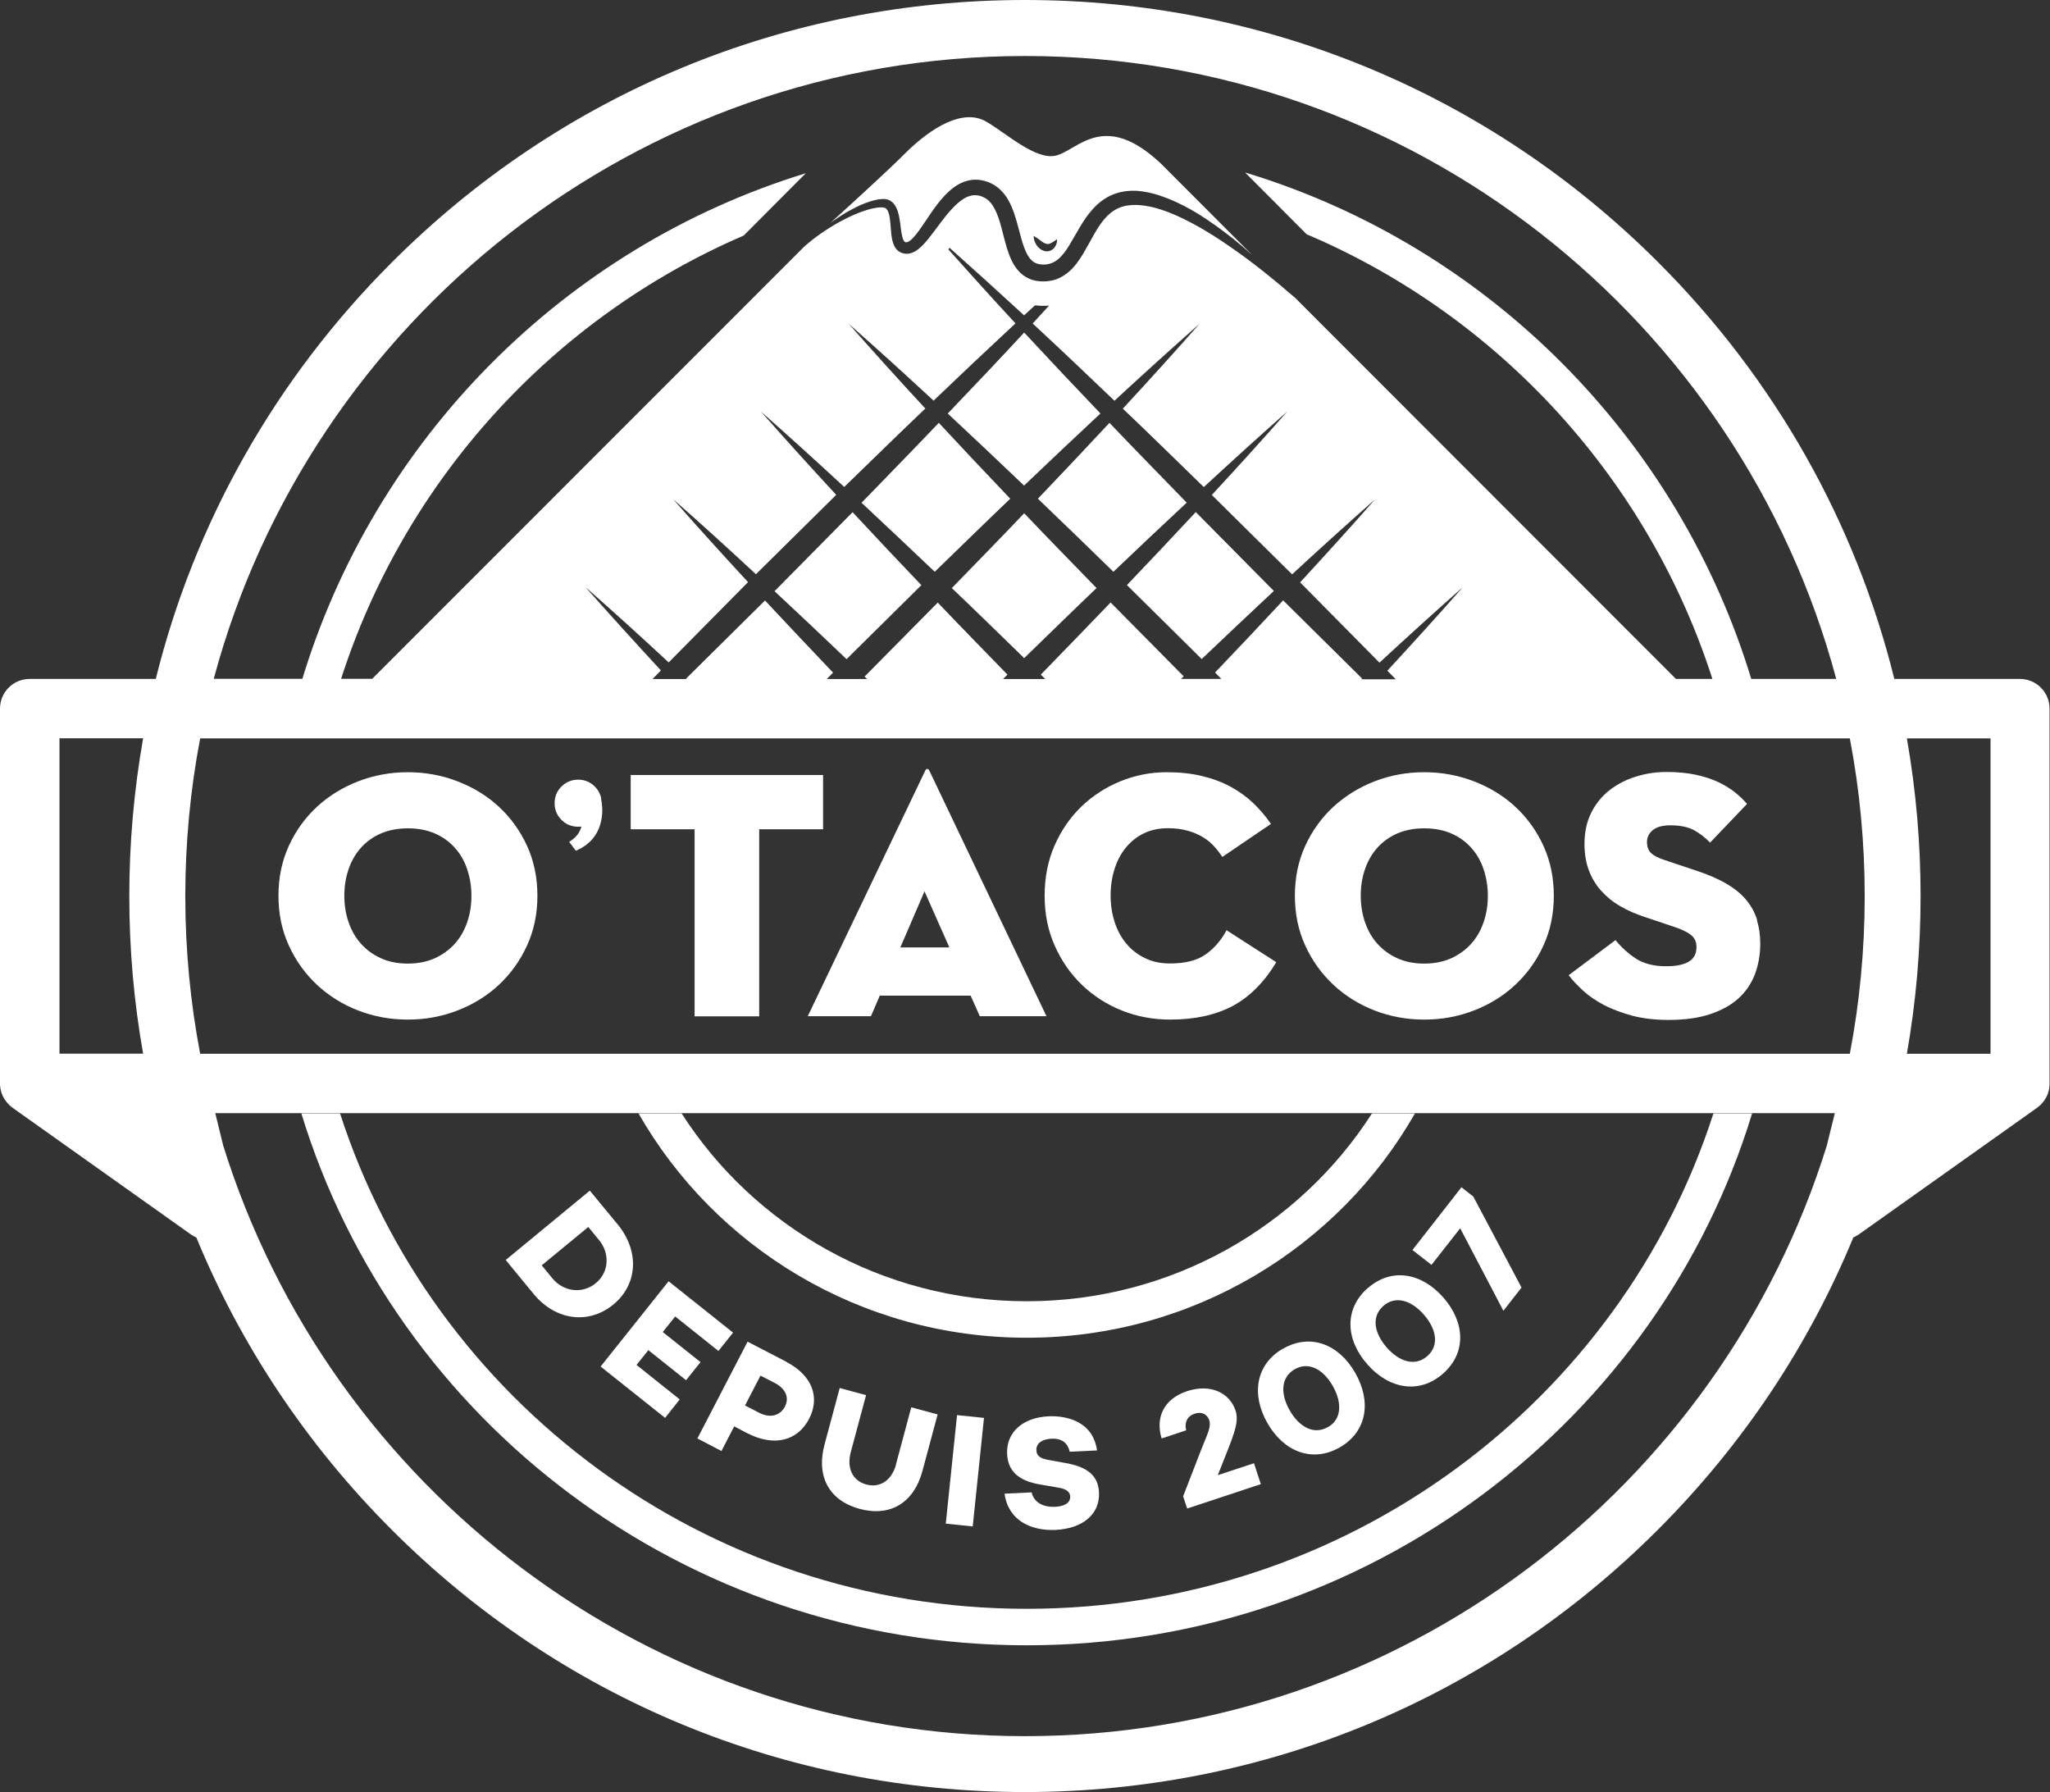 <?xml version="1.0" encoding="UTF-8"?> <svg xmlns="http://www.w3.org/2000/svg" id="Calque_2" viewBox="0 0 176.46 154.23"><rect x="0" y="0" width="176.46" height="154.23" fill="#333333" stroke="none"/><defs><style>.cls-1{fill:#fff;}</style></defs><g id="Calque_1-2"><g id="O-Tacos---Corp_2"><g id="Group"><path id="Shape" class="cls-1" d="M73.62,17.86c.56-.27,1.14-.52,1.78-.66,.16-.03,.33-.06,.51-.07h.15s.06,0,.13,0c.1,.01,.21,.04,.31,.08,.21,.09,.39,.24,.5,.41,.12,.17,.2,.34,.26,.51,.22,.67,.24,1.29,.33,1.87,.05,.28,.11,.56,.21,.72,.05,.08,.09,.11,.12,.12,.05,.02,.1,.02,.16,0,.12-.02,.32-.16,.5-.35,.18-.19,.36-.41,.53-.65,.69-.95,1.3-2.04,2.2-3,.45-.47,.99-.95,1.72-1.21,.36-.13,.76-.19,1.16-.16l.16,.02,.12,.02c.11,.02,.19,.04,.28,.06,.18,.05,.37,.11,.54,.2,.72,.33,1.25,.96,1.57,1.57,.33,.62,.52,1.25,.69,1.85,.17,.6,.31,1.19,.48,1.74,.17,.54,.39,1.05,.67,1.37,.29,.32,.6,.46,1.1,.47,.44,0,.87-.13,1.23-.42,.37-.29,.7-.73,1-1.22,.3-.49,.59-1.02,.91-1.56,.32-.54,.68-1.09,1.14-1.59,.45-.5,1.03-.96,1.7-1.23,.33-.14,.68-.23,1.03-.28,.17-.03,.34-.04,.53-.05,.09,0,.16,0,.24,0h.26c.67,.05,1.32,.19,1.93,.39,2.45,.81,4.49,2.26,6.42,3.77,.55,.44,1.08,.9,1.6,1.37l-7.85-7.86c-4.89-4.61-7.12-1.21-9.01-.71-1.76,.47-4.34-1.95-6.07-2.93-1.92-1.1-4.63,.43-6.99,2.79-1.41,1.41-4.34,4.09-6.39,5.95,.18-.13,.35-.26,.54-.38,.51-.35,1.04-.67,1.6-.94m15.94,2.84c.17,.12,.34,.23,.47,.26,.13,.04,.21,.05,.38-.02,.17-.07,.35-.21,.58-.36,.01,.27-.06,.52-.25,.75-.1,.11-.23,.21-.4,.26-.17,.05-.36,.04-.51-.02-.31-.11-.51-.32-.64-.54-.13-.22-.22-.47-.22-.74,.23,.13,.42,.27,.59,.39"></path><path id="Shape1" class="cls-1" d="M42.93,69.42c-1.02-.94-2.2-1.66-3.56-2.18-1.35-.52-2.77-.78-4.26-.78s-2.93,.26-4.27,.78c-1.34,.52-2.53,1.25-3.54,2.18-1.02,.94-1.83,2.06-2.43,3.36-.6,1.3-.9,2.74-.9,4.31s.3,3,.9,4.3c.6,1.31,1.41,2.43,2.43,3.38,1.02,.95,2.2,1.68,3.54,2.2,1.34,.52,2.77,.78,4.27,.78s2.91-.26,4.26-.78c1.35-.52,2.54-1.25,3.56-2.2,1.02-.95,1.83-2.07,2.43-3.38,.6-1.3,.9-2.74,.9-4.3s-.3-3-.9-4.31c-.6-1.3-1.41-2.42-2.43-3.36m-2.72,9.96c-.24,.71-.6,1.33-1.07,1.85-.47,.52-1.04,.93-1.71,1.24-.67,.3-1.45,.46-2.32,.46s-1.65-.15-2.32-.46c-.67-.3-1.24-.72-1.71-1.24-.47-.52-.82-1.13-1.07-1.85-.25-.71-.37-1.48-.37-2.29s.12-1.58,.37-2.29c.24-.71,.6-1.33,1.07-1.85,.47-.52,1.04-.93,1.71-1.22,.67-.29,1.45-.44,2.32-.44s1.65,.15,2.32,.44c.67,.29,1.24,.7,1.71,1.22,.47,.52,.83,1.13,1.07,1.85,.24,.71,.37,1.47,.37,2.29s-.12,1.58-.37,2.29"></path><path id="Shape2" class="cls-1" d="M51.75,68.68s0-.04-.03-.12c0,.03,0,.02-.02-.01h0v-.04c-.13-.41-.38-.75-.73-1.02-.36-.26-.76-.39-1.2-.39-.56,0-1.04,.2-1.44,.59-.4,.4-.59,.87-.59,1.44s.2,1.03,.59,1.43c.39,.39,.87,.59,1.44,.59,.08,0,.18,0,.28-.01-.16,.56-.51,.99-1.06,1.31l.58,.77c1.11-.48,1.81-1.25,2.11-2.31,.19-.66,.21-1.36,.07-2.11,0-.08-.02-.11-.02-.11"></path><path id="Shape3" class="cls-1" d="M70.84,66.7h-16.55v4.67h5.5v16.1h5.56v-16.1h5.5v-4.67Z"></path><path id="Shape4" class="cls-1" d="M79.82,66.18c-.08,0-.14,.05-.18,.15l-10.11,21.13h5.44l.76-1.77h7.82l.79,1.77h5.74l-10.08-21.13c-.04-.1-.1-.15-.18-.15Zm-2.32,15.36l2.08-4.83,2.14,4.83h-4.21Z"></path><path id="Shape5" class="cls-1" d="M103.82,82.11c-.73,.54-1.77,.81-3.12,.81-.79,0-1.51-.15-2.14-.46-.63-.3-1.17-.72-1.6-1.24-.44-.52-.77-1.13-1.01-1.85-.23-.71-.35-1.48-.35-2.29s.11-1.58,.34-2.29c.22-.71,.55-1.33,.98-1.85,.43-.52,.94-.93,1.54-1.22,.6-.29,1.29-.44,2.06-.44,.65,0,1.23,.07,1.73,.22,.5,.14,.94,.33,1.31,.56,.38,.23,.7,.5,.96,.79,.27,.3,.5,.6,.7,.9l4.18-2.84c-.43-.63-.93-1.22-1.5-1.77-.57-.55-1.22-1.02-1.95-1.42-.73-.4-1.56-.71-2.47-.93-.92-.22-1.93-.33-3.05-.33-1.39,0-2.71,.26-3.99,.78-1.27,.52-2.39,1.25-3.36,2.18-.97,.94-1.74,2.06-2.31,3.36-.57,1.3-.85,2.74-.85,4.31s.29,3,.87,4.3c.58,1.31,1.36,2.43,2.35,3.38,.99,.95,2.13,1.68,3.43,2.2,1.3,.52,2.69,.78,4.15,.78,2.12,0,3.91-.39,5.38-1.17,1.46-.78,2.72-2.04,3.76-3.77l-4.28-2.75c-.45,.84-1.04,1.53-1.77,2.06"></path><path id="Shape6" class="cls-1" d="M130.42,69.42c-1.02-.94-2.2-1.66-3.56-2.18-1.35-.52-2.77-.78-4.26-.78s-2.93,.26-4.27,.78c-1.34,.52-2.52,1.25-3.54,2.18-1.02,.94-1.83,2.06-2.43,3.36-.6,1.3-.9,2.74-.9,4.31s.3,3,.9,4.3c.6,1.31,1.41,2.43,2.43,3.38,1.02,.95,2.2,1.68,3.54,2.2,1.34,.52,2.77,.78,4.27,.78s2.91-.26,4.26-.78c1.35-.52,2.54-1.25,3.56-2.2,1.02-.95,1.83-2.07,2.43-3.38,.6-1.3,.9-2.74,.9-4.3s-.3-3-.9-4.31c-.6-1.3-1.41-2.42-2.43-3.36m-2.72,9.96c-.24,.71-.6,1.33-1.07,1.85-.47,.52-1.04,.93-1.71,1.24-.67,.3-1.45,.46-2.32,.46s-1.65-.15-2.32-.46c-.67-.3-1.24-.72-1.71-1.24-.47-.52-.82-1.13-1.07-1.85-.24-.71-.37-1.48-.37-2.29s.12-1.58,.37-2.29c.24-.71,.6-1.33,1.07-1.85,.47-.52,1.04-.93,1.71-1.22,.67-.29,1.44-.44,2.32-.44s1.65,.15,2.32,.44c.67,.29,1.24,.7,1.71,1.22,.47,.52,.83,1.13,1.07,1.85,.24,.71,.37,1.47,.37,2.29s-.12,1.58-.37,2.29"></path><path id="Shape7" class="cls-1" d="M151.25,79.17c-.19-.62-.5-1.19-.93-1.71-.43-.52-1-.99-1.71-1.4-.71-.42-1.59-.8-2.63-1.14l-2.75-.92c-.51-.17-.88-.36-1.11-.58-.23-.22-.35-.54-.35-.95s.17-.75,.5-1.03c.34-.27,.84-.41,1.51-.41,.84,0,1.51,.14,2.02,.41,.51,.28,.98,.64,1.4,1.08l3.18-3.33c-.31-.37-.67-.71-1.09-1.04-.42-.32-.9-.62-1.45-.87-.55-.25-1.19-.46-1.91-.61-.72-.15-1.54-.23-2.46-.23s-1.8,.13-2.66,.4c-.85,.26-1.61,.66-2.27,1.17-.66,.52-1.19,1.17-1.57,1.94-.39,.77-.58,1.67-.58,2.69,0,.86,.13,1.61,.38,2.28,.25,.66,.61,1.25,1.07,1.76,.46,.51,1,.95,1.63,1.31,.63,.37,1.32,.67,2.08,.92l2.44,.82c.69,.22,1.21,.46,1.54,.72,.34,.25,.5,.61,.5,1.06,0,.59-.23,1.01-.69,1.27-.46,.26-1.1,.38-1.94,.38-1.04,0-1.89-.22-2.57-.65-.67-.44-1.26-.97-1.77-1.6l-4.03,3.02c.32,.43,.74,.87,1.24,1.33,.5,.46,1.1,.87,1.8,1.24,.7,.36,1.52,.67,2.44,.92,.93,.24,1.97,.36,3.13,.36,1.36,0,2.55-.16,3.54-.49,1-.33,1.82-.78,2.46-1.36,.64-.58,1.11-1.27,1.42-2.08,.3-.8,.46-1.68,.46-2.64,0-.73-.1-1.41-.29-2.03"></path><path id="Shape8" class="cls-1" d="M53.18,105.39l-2.41-2.92-7.24,5.97,2.4,2.92c1.87,2.27,4.71,2.68,6.87,.91,2.12-1.75,2.24-4.61,.38-6.88m-1.89,5.04c-1.15,.95-2.77,.76-3.74-.41l-.92-1.12,4.01-3.3,.92,1.12c.97,1.17,.85,2.79-.27,3.71"></path><path id="Shape9" class="cls-1" d="M59.06,118.78l1.24-1.55-3.25-2.59,1.07-1.34,3.72,2.97,1.26-1.58-5.55-4.42-5.85,7.34,5.55,4.42,1.26-1.59-3.72-2.97,1.02-1.27,3.25,2.59h0Z"></path><path id="Shape10" class="cls-1" d="M67.71,117.21l-3.36-1.74-4.32,8.33,2.07,1.08,1.1-2.12,1.11,.58c2.28,1.18,4.33,.71,5.34-1.24,.97-1.88,.22-3.76-1.95-4.88m-.12,3.81c-.42,.82-1.29,1.04-2.21,.57l-1.24-.64,1.33-2.57,1.24,.64c.92,.48,1.26,1.26,.87,2.01"></path><path id="Shape11" class="cls-1" d="M77.14,126.01c-.37,1.39-1.38,2.07-2.57,1.75-1.19-.32-1.71-1.42-1.33-2.81l1.31-4.88-2.27-.61-1.3,4.84c-.76,2.81,.43,4.86,3.02,5.56,2.6,.7,4.66-.48,5.41-3.29l1.3-4.84-2.27-.61-1.31,4.88h0Z"></path><path id="Shape12" class="cls-1" d="M81.41,131.13l2.32,.24,.97-9.34-2.32-.24-.97,9.34h0Z"></path><path id="Shape13" class="cls-1" d="M91.64,125.9l-1.32-.24c-.71-.12-1.09-.32-1.11-.84-.03-.61,.5-.96,1.3-1,.95-.04,1.41,.42,1.57,1.12l2.35-.11c-.35-2.51-2.63-3-4.15-2.94-2.21,.1-3.67,1.35-3.59,3.23,.07,1.49,.97,2.32,2.84,2.64l1.56,.27c.81,.12,1.01,.44,1.03,.76,.02,.51-.42,.85-1.29,.89-1.1,.05-1.84-.42-2.03-1.24l-2.33,.11c.32,2.31,2.27,3.21,4.38,3.12,2.34-.11,3.84-1.35,3.75-3.22-.07-1.61-1.22-2.25-2.95-2.55"></path><path id="Shape14" class="cls-1" d="M104.82,126.97l.73-1.84c.77-1.94,1.09-2.85,.8-3.74-.49-1.48-2.11-2.34-4.17-1.66-2.03,.67-2.73,2.29-2.19,4.07l2.11-.7c-.16-.69,.1-1.22,.73-1.43,.71-.23,1.12,.14,1.26,.56,.18,.55-.15,1.18-.63,2.37l-1.62,4.18,.35,1.05,6.34-2.1-.59-1.8-3.12,1.03h0Z"></path><path id="Shape15" class="cls-1" d="M110.45,116.06c-2.35,1.34-2.77,3.95-1.35,6.42,1.41,2.47,3.87,3.43,6.22,2.09,2.35-1.35,2.75-3.94,1.34-6.41-1.41-2.47-3.86-3.44-6.21-2.09m3.85,6.75c-1.22,.7-2.47-.02-3.28-1.43-.81-1.41-.79-2.85,.43-3.55,1.21-.69,2.46,.02,3.27,1.44,.81,1.41,.79,2.86-.42,3.55"></path><path id="Shape16" class="cls-1" d="M117.74,110.85c-2.04,1.78-1.93,4.42-.05,6.56,1.87,2.14,4.47,2.6,6.51,.82,2.04-1.78,1.92-4.41,.05-6.55-1.87-2.14-4.46-2.61-6.5-.83m5.11,5.86c-1.06,.93-2.43,.48-3.5-.75-1.07-1.23-1.34-2.64-.28-3.57,1.05-.92,2.42-.47,3.49,.76,1.07,1.23,1.34,2.64,.29,3.56"></path><path id="Shape17" class="cls-1" d="M126.83,102.99l-1.03-.81-4.22,5.4,1.64,1.28,2.47-3.15,3.72,7.1,1.56-2-4.14-7.81Z"></path><path id="Shape18" class="cls-1" d="M173.91,58.43h-10.85c-3.33-13.45-10.26-25.79-20.31-35.84C128.19,8.02,108.83,0,88.23,0S48.28,8.02,33.72,22.59c-10.05,10.05-16.98,22.39-20.31,35.84H2.56c-1.42,0-2.56,1.14-2.56,2.56v32.32c0,.11,.01,.21,.03,.32,0,.03,0,.05,.01,.07,.02,.11,.05,.23,.08,.33,0,.02,.01,.04,.02,.06,.04,.1,.08,.2,.13,.3,0,0,.01,.02,.02,.04,.05,.1,.12,.2,.19,.3,.01,.02,.03,.04,.05,.06,.07,.09,.14,.18,.22,.26h0s.02,.02,.03,.03c.08,.08,.17,.16,.26,.22,.01,0,.02,.02,.03,.03l15.39,10.93c.14,.1,.29,.18,.44,.24,3.82,9.29,9.49,17.82,16.8,25.14,14.56,14.57,33.92,22.59,54.51,22.59s39.95-8.02,54.51-22.59c7.32-7.32,12.98-15.85,16.81-25.14,.15-.07,.3-.15,.44-.24l15.39-10.93s.02-.02,.03-.02c.09-.07,.18-.15,.27-.23,0,0,.02-.01,.02-.02,.08-.09,.16-.18,.23-.27,.02-.02,.03-.04,.04-.06,.07-.1,.13-.2,.19-.3,0,0,.01-.02,.02-.04,.05-.1,.1-.21,.13-.31,0-.01,0-.03,.01-.04,.04-.11,.07-.23,.09-.35,0-.02,0-.05,0-.07,.02-.11,.03-.21,.03-.32V60.99c0-1.42-1.14-2.56-2.56-2.56h0ZM12.32,90.68H5.12v-27.14h7.2c-.78,4.44-1.19,8.97-1.19,13.57s.4,9.13,1.19,13.57ZM88.23,4.82c33.4,0,61.57,22.77,69.83,53.61h-13.8s-.02-.02-.03-.03L111.49,25.64h0c-1.84-1.59-3.73-3.13-5.73-4.49-.99-.69-2.01-1.33-3.07-1.9-1.05-.56-2.14-1.06-3.25-1.36-1.1-.29-2.26-.39-3.18,.03-.92,.4-1.57,1.32-2.14,2.35-.29,.51-.58,1.06-.91,1.61-.34,.55-.72,1.12-1.3,1.59-.29,.23-.63,.44-1,.57-.38,.13-.75,.18-1.15,.18-.12,0-.39-.02-.57-.05-.2-.04-.4-.09-.59-.18-.39-.17-.73-.43-.98-.73-.51-.61-.74-1.27-.94-1.88-.19-.62-.33-1.22-.48-1.79-.3-1.13-.7-2.21-1.49-2.59-.1-.05-.2-.09-.31-.13-.05-.01-.12-.03-.16-.04l-.11-.02h-.06c-.21-.03-.42,0-.64,.07-.43,.14-.86,.46-1.26,.86-.8,.79-1.46,1.81-2.24,2.79-.2,.25-.41,.49-.67,.73-.26,.23-.56,.49-1.05,.57-.25,.03-.51,0-.73-.13-.24-.12-.41-.34-.5-.53-.18-.38-.22-.71-.26-1.04-.07-.63-.07-1.24-.21-1.74-.07-.25-.18-.43-.32-.49-.04-.02-.08-.03-.13-.04,0,0-.07,0-.09-.01h-.08c-.12,0-.26,0-.4,.02-.56,.08-1.13,.27-1.68,.49-.55,.22-1.09,.49-1.62,.78-1.05,.59-2.06,1.28-2.97,2.09L32.07,58.39s-.02,.02-.03,.03h-13.64C26.66,27.59,54.84,4.82,88.23,4.82h0Zm28.97,53.61s.03-.03,.04-.04l-6.79-6.72c-1.94,2.08-3.89,4.15-5.86,6.21l.54,.55h-3.47c.08-.07,.15-.15,.23-.22l-6.29-6.36c-1.99,2.08-4,4.14-6.01,6.21l.38,.38h-3.63l.38-.38c-2-2.06-4.02-4.12-6-6.2l-6.3,6.37c.07,.07,.15,.14,.22,.21h-3.47l.54-.55c-1.96-2.06-3.92-4.13-5.86-6.21l-6.79,6.72s.02,.03,.04,.04h-2.93c.24-.25,.48-.49,.72-.74-2.19-2.37-4.36-4.76-6.5-7.18,2.42,2.13,4.81,4.3,7.17,6.49l6.83-6.91c-2.18-2.36-4.33-4.73-6.45-7.14,2.41,2.12,4.78,4.28,7.13,6.46l6.91-6.83c-2.19-2.37-4.35-4.75-6.49-7.18,2.42,2.14,4.81,4.31,7.18,6.5,2.33-2.25,4.63-4.52,6.98-6.75-2.23-2.41-4.43-4.84-6.6-7.3,2.47,2.18,4.9,4.39,7.31,6.62,2.33-2.23,4.68-4.45,7.05-6.65-1.95-2.1-3.87-4.23-5.78-6.37,.04-.04,.08-.09,.11-.13,2.15,1.92,4.29,3.86,6.41,5.81,.31-.29,.63-.58,.94-.86,.33,.04,.65,.05,.95,.04,.08,0,.17-.02,.26-.02-.47,.51-.94,1.03-1.41,1.54,2.37,2.2,4.71,4.42,7.04,6.65,2.41-2.23,4.85-4.44,7.32-6.62-2.17,2.46-4.38,4.9-6.6,7.3,2.35,2.23,4.65,4.5,6.97,6.75,2.37-2.19,4.76-4.36,7.18-6.5-2.13,2.42-4.3,4.81-6.49,7.18l6.91,6.83c2.36-2.18,4.73-4.33,7.14-6.45-2.12,2.41-4.28,4.78-6.45,7.14l6.83,6.91c2.37-2.19,4.75-4.35,7.17-6.49-2.13,2.42-4.3,4.81-6.49,7.18,.24,.25,.48,.49,.72,.74h-2.94Zm40.05,40.16c-9.16,29.42-36.64,50.83-69.02,50.83S28.37,128,19.21,98.58l-.68-2.78H157.94l-.69,2.78h0Zm1.98-7.9H17.23c-.84-4.4-1.28-8.93-1.28-13.57s.44-9.17,1.28-13.57H159.23c.84,4.4,1.28,8.93,1.28,13.57s-.44,9.17-1.28,13.57Zm12.11,0h-7.2c.78-4.43,1.18-8.97,1.18-13.57s-.4-9.13-1.18-13.57h7.2v27.14Z"></path><path id="Shape19" class="cls-1" d="M81.93,50.61c2.09,1.99,4.16,4.02,6.23,6.03,2.08-2.01,4.14-4.04,6.23-6.03-2.08-2.14-4.17-4.27-6.23-6.44-2.06,2.17-4.15,4.3-6.23,6.44"></path><path id="Shape20" class="cls-1" d="M80.81,36.39c-2.2,2.31-4.43,4.59-6.65,6.88,2.11,1.97,4.21,3.95,6.3,5.94,2.17-2.1,4.32-4.21,6.5-6.29-2.06-2.16-4.12-4.34-6.15-6.53"></path><path id="Shape21" class="cls-1" d="M66.66,50.87c2.08,1.94,4.15,3.89,6.21,5.86l6.44-6.37c-1.99-2.08-3.96-4.17-5.92-6.28l-6.72,6.8h0Z"></path><path id="Shape22" class="cls-1" d="M94.73,35.59c-2.21-2.31-4.4-4.63-6.57-6.97-2.17,2.34-4.37,4.66-6.58,6.97,2.2,2.05,4.39,4.12,6.57,6.2,2.18-2.08,4.37-4.15,6.58-6.21"></path><path id="Shape23" class="cls-1" d="M97.01,50.36l6.43,6.36c2.06-1.96,4.13-3.92,6.21-5.86l-6.72-6.79c-1.96,2.11-3.94,4.2-5.93,6.29"></path><path id="Shape24" class="cls-1" d="M95.5,36.39c-2.04,2.19-4.09,4.37-6.16,6.53,2.18,2.08,4.34,4.19,6.5,6.29,2.09-1.99,4.19-3.98,6.31-5.95-2.22-2.29-4.45-4.56-6.65-6.87"></path></g><g id="Group1"><path id="Shape25" class="cls-1" d="M64.02,20.27l5.34-5.36c-20.78,6.37-37.17,22.91-43.42,43.8h3.33c5.47-17.3,18.28-31.35,34.75-38.44h0Z"></path><path id="Shape26" class="cls-1" d="M107.18,14.85l5.29,5.31c16.6,7.05,29.52,21.16,35.02,38.55h3.34c-6.27-20.97-22.76-37.54-43.64-43.86h0Z"></path></g><g id="Group2"><path id="Shape27" class="cls-1" d="M88.38,115.13c14.33,0,26.85-7.8,33.42-19.31h-3.7c-6.23,9.71-17.22,16.17-29.72,16.17s-23.49-6.46-29.71-16.17h-3.71c6.57,11.51,19.09,19.31,33.42,19.31Z"></path><path id="Shape28" class="cls-1" d="M147.49,95.82c-7.95,24.7-31.44,42.64-59.11,42.64s-51.15-17.95-59.11-42.64h-3.33c8.06,26.45,33,45.78,62.44,45.78s54.38-19.33,62.44-45.78h-3.34Z"></path></g></g></g></svg> 